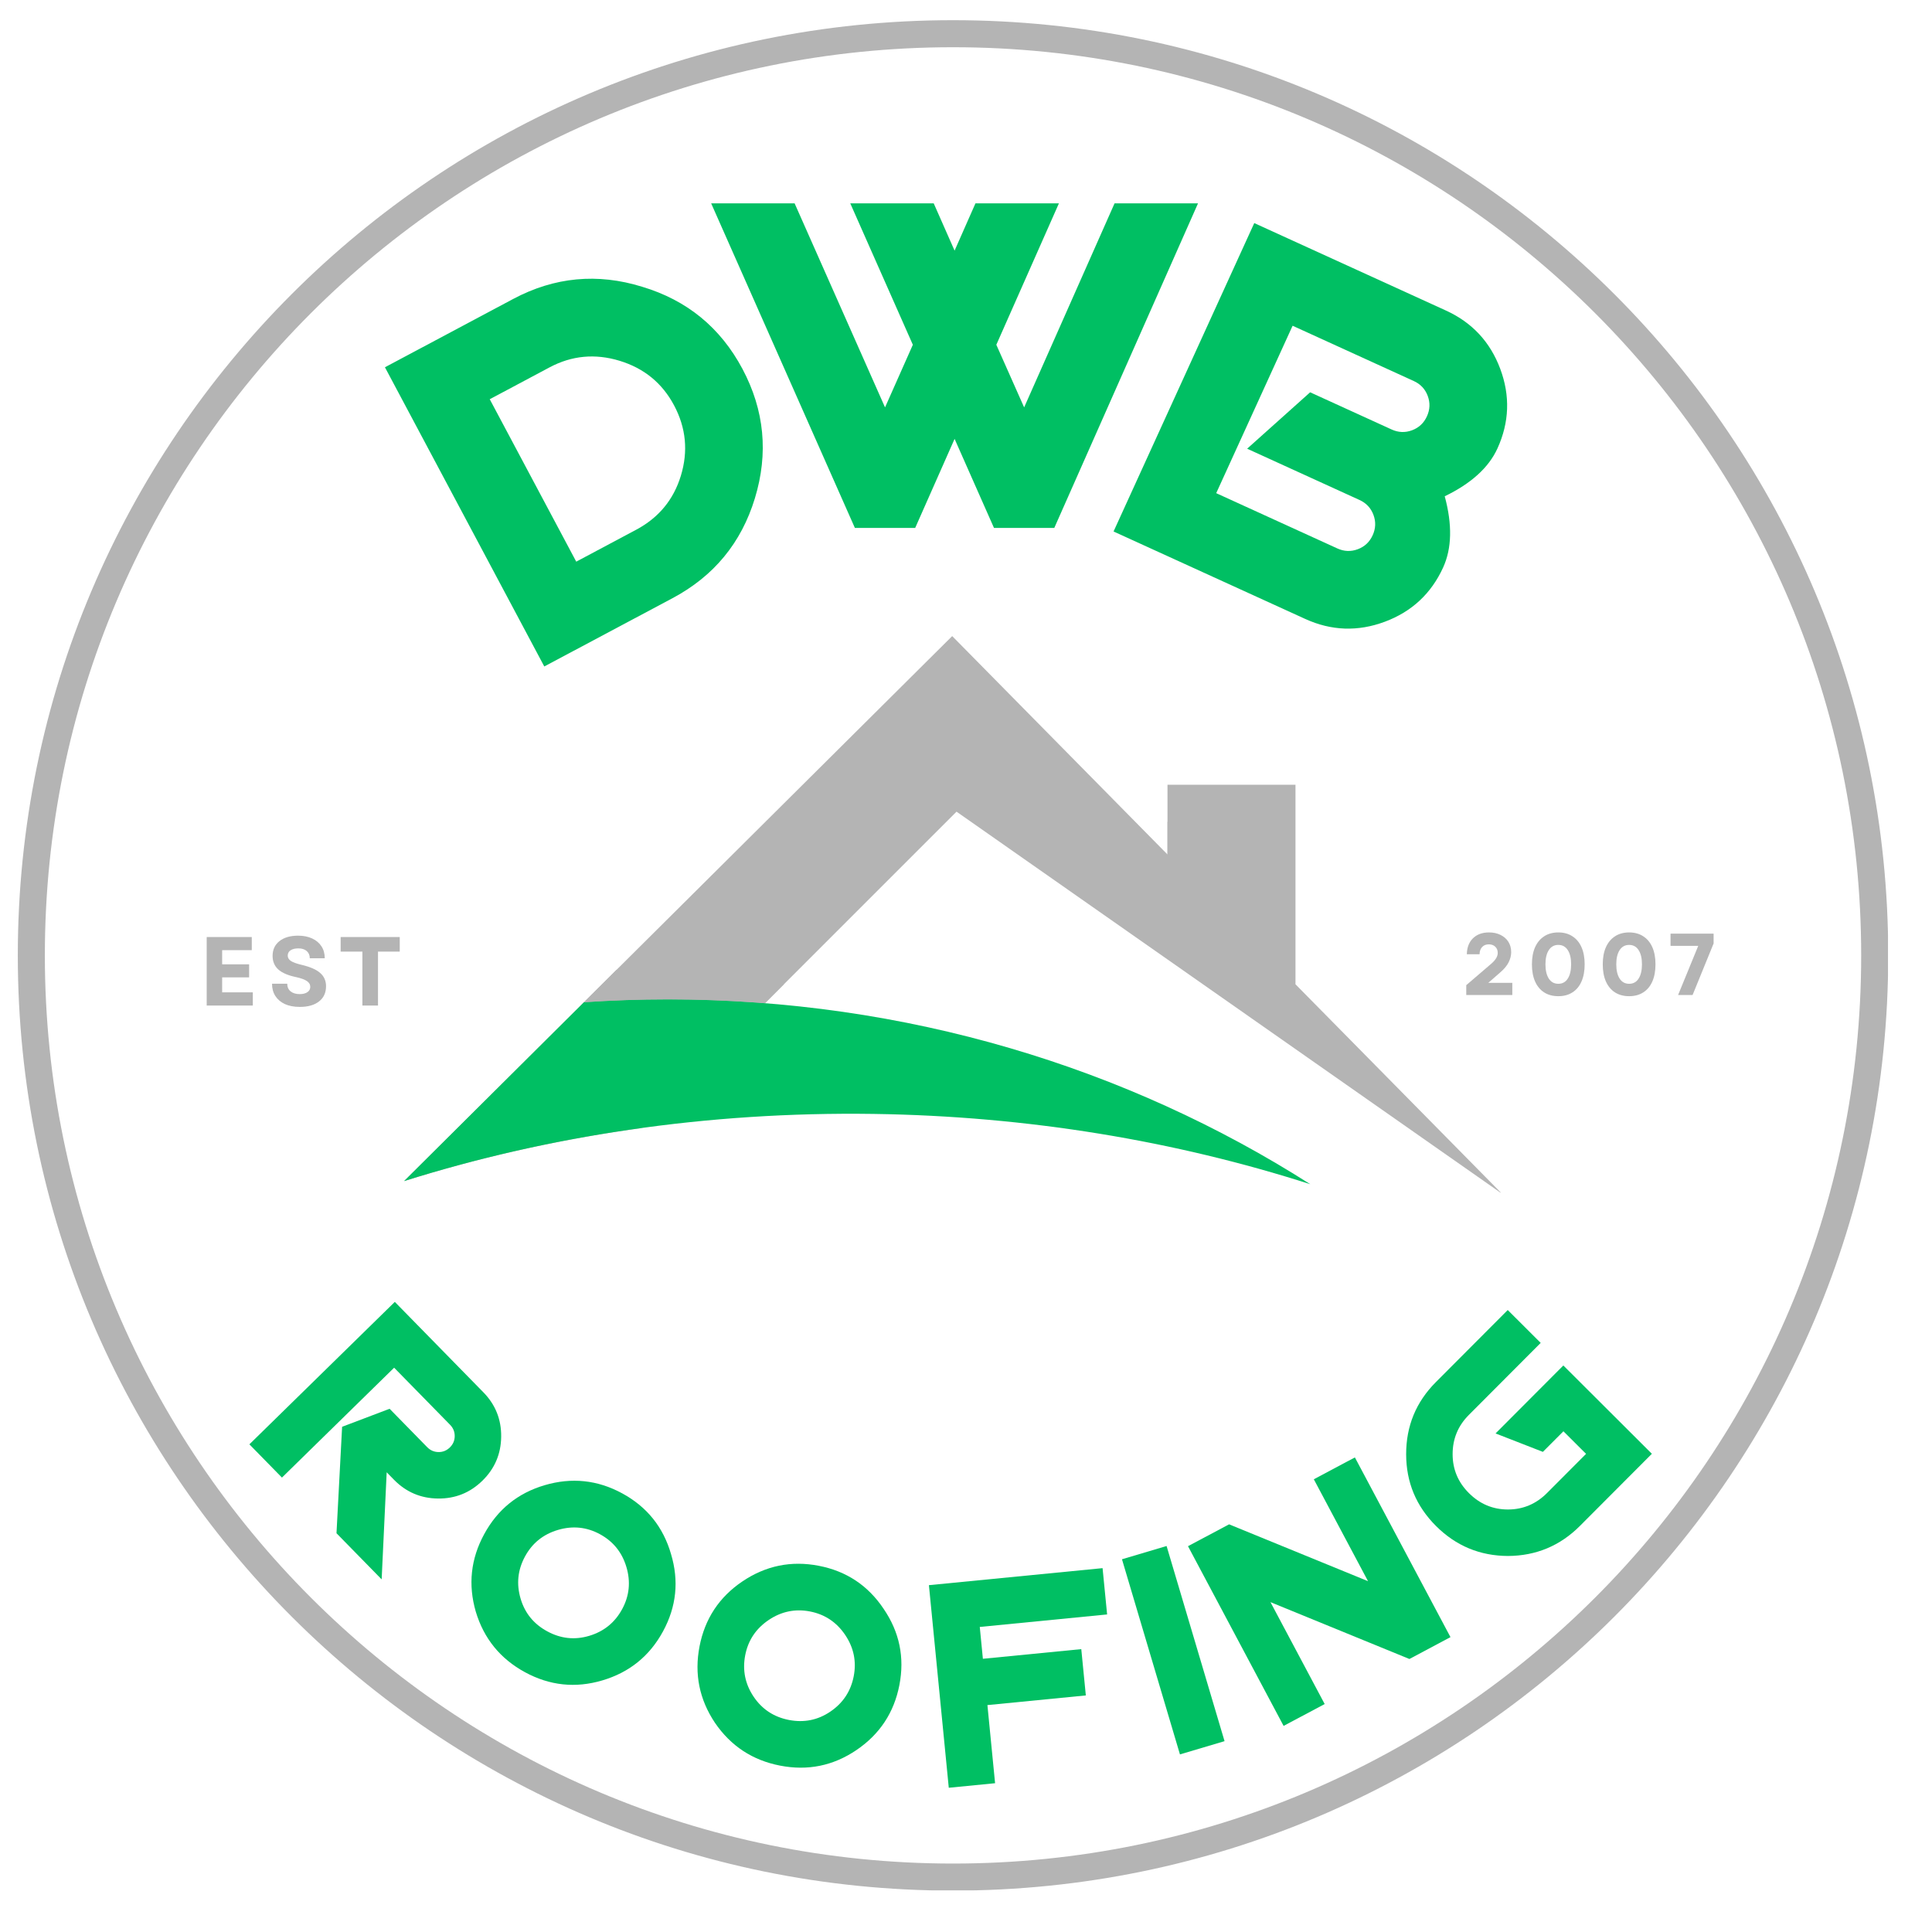 <svg xmlns="http://www.w3.org/2000/svg" xmlns:xlink="http://www.w3.org/1999/xlink" width="500" zoomAndPan="magnify" viewBox="0 0 375 375" height="500" preserveAspectRatio="xMidYMid meet"><defs><clipPath id="cb9cc17098"><path d="M 3.457 3.918 L 366.457 3.918 L 366.457 366.918 L 3.457 366.918 Z M 3.457 3.918 "></path></clipPath><clipPath id="af4ba76933"><path d="M 184.98 3.918 C 84.727 3.918 3.457 85.188 3.457 185.441 C 3.457 285.695 84.727 366.965 184.98 366.965 C 285.23 366.965 366.504 285.695 366.504 185.441 C 366.504 85.188 285.23 3.918 184.98 3.918 Z M 184.98 3.918 "></path></clipPath><clipPath id="0ef5914bda"><path d="M 78.355 123.465 L 291.355 123.465 L 291.355 231.465 L 78.355 231.465 Z M 78.355 123.465 "></path></clipPath><clipPath id="b4a29a892e"><path d="M 78.355 193 L 255 193 L 255 230 L 78.355 230 Z M 78.355 193 "></path></clipPath><clipPath id="aca4205bb3"><rect x="0" width="292" y="0" height="111"></rect></clipPath></defs><g id="448628f275"><g clip-rule="nonzero" clip-path="url(#cb9cc17098)"><g clip-rule="nonzero" clip-path="url(#af4ba76933)"><path style="fill:none;stroke-width:14;stroke-linecap:butt;stroke-linejoin:miter;stroke:#b4b4b4;stroke-opacity:1;stroke-miterlimit:4;" d="M 242.033 -0 C 108.361 -0 0.001 108.359 0.001 242.031 C 0.001 375.703 108.361 484.062 242.033 484.062 C 375.699 484.062 484.064 375.703 484.064 242.031 C 484.064 108.359 375.699 -0 242.033 -0 Z M 242.033 -0 " transform="matrix(0.75,0,0,0.75,3.456,3.918)"></path></g></g><g clip-rule="nonzero" clip-path="url(#0ef5914bda)"><path style=" stroke:none;fill-rule:nonzero;fill:#b4b4b4;fill-opacity:1;" d="M 251.453 191.051 L 251.453 152.32 L 226.609 152.32 L 226.609 165.852 L 184.82 123.465 L 78.43 229.25 C 92.984 224.668 108.305 221.211 124.195 219.004 L 185.66 157.543 L 291.516 231.688 Z M 251.453 191.051 "></path></g><g clip-rule="nonzero" clip-path="url(#b4a29a892e)"><path style=" stroke:none;fill-rule:nonzero;fill:#00bf63;fill-opacity:1;" d="M 169.555 216.211 C 199.574 216.641 228.176 221.465 254.328 229.855 C 218.82 207.227 175.867 193.977 129.582 193.977 C 124.121 193.977 118.707 194.168 113.348 194.531 L 78.43 229.25 C 106.434 220.43 137.246 215.75 169.555 216.211 Z M 169.555 216.211 "></path></g><path style=" stroke:none;fill-rule:nonzero;fill:#b4b4b4;fill-opacity:1;" d="M 129.582 193.977 C 135.949 193.977 142.246 194.234 148.473 194.727 L 152.18 191.02 C 141.586 189.375 130.738 188.418 119.688 188.223 L 113.344 194.531 C 118.707 194.168 124.121 193.977 129.582 193.977 Z M 129.582 193.977 "></path><path style=" stroke:none;fill-rule:nonzero;fill:#b4b4b4;fill-opacity:1;" d="M 226.609 159.48 L 238.734 178.148 L 226.609 165.852 Z M 226.609 159.48 "></path><g transform="matrix(1,0,0,1,39,248)"><g clip-path="url(#aca4205bb3)"><g style="fill:#00bf63;fill-opacity:1;"><g transform="translate(9.407, 32.344)"><path style="stroke:none" d="M 16.906 17.258 L 17.996 -3.406 L 27.215 -6.902 L 34.52 0.559 C 35.125 1.176 35.855 1.488 36.707 1.5 C 37.559 1.508 38.293 1.207 38.91 0.602 C 39.531 -0.004 39.844 -0.73 39.852 -1.582 C 39.859 -2.434 39.562 -3.168 38.957 -3.789 L 28.094 -14.875 L 6.32 6.453 L 0 0 L 28.227 -27.648 L 45.41 -10.105 C 47.754 -7.715 48.906 -4.84 48.871 -1.488 C 48.836 1.863 47.625 4.711 45.23 7.055 C 42.84 9.398 39.965 10.555 36.613 10.52 C 33.262 10.484 30.414 9.27 28.07 6.879 L 26.648 5.426 L 25.672 26.211 Z M 16.906 17.258 "></path></g></g><g style="fill:#00bf63;fill-opacity:1;"><g transform="translate(45.541, 67.136)"><path style="stroke:none" d="M 36.215 -2.797 C 37.617 -5.379 37.895 -8.098 37.051 -10.953 C 36.207 -13.812 34.492 -15.941 31.914 -17.344 C 29.336 -18.746 26.617 -19.023 23.762 -18.18 C 20.902 -17.332 18.773 -15.621 17.371 -13.043 C 15.949 -10.43 15.664 -7.695 16.508 -4.84 C 17.336 -2.031 19.059 0.082 21.672 1.5 C 24.281 2.922 26.992 3.215 29.797 2.387 C 32.656 1.543 34.797 -0.188 36.215 -2.797 Z M 44.148 1.516 C 41.543 6.309 37.613 9.484 32.355 11.035 C 27.148 12.574 22.152 12.043 17.355 9.438 C 12.562 6.828 9.379 2.914 7.809 -2.309 C 6.289 -7.547 6.828 -12.562 9.438 -17.355 C 12.043 -22.152 15.949 -25.316 21.152 -26.855 C 26.41 -28.41 31.434 -27.883 36.227 -25.277 C 41.023 -22.672 44.18 -18.75 45.699 -13.512 C 47.273 -8.289 46.754 -3.277 44.148 1.516 Z M 44.148 1.516 "></path></g></g><g style="fill:#00bf63;fill-opacity:1;"><g transform="translate(93.028, 90.958)"><path style="stroke:none" d="M 33.68 -13.609 C 34.234 -16.488 33.68 -19.164 32.012 -21.633 C 30.344 -24.102 28.066 -25.617 25.184 -26.176 C 22.305 -26.73 19.629 -26.176 17.16 -24.508 C 14.691 -22.84 13.176 -20.562 12.617 -17.68 C 12.055 -14.762 12.605 -12.07 14.273 -9.598 C 15.914 -7.176 18.191 -5.68 21.113 -5.113 C 24.031 -4.551 26.703 -5.086 29.129 -6.727 C 31.598 -8.395 33.113 -10.688 33.68 -13.609 Z M 42.543 -11.895 C 41.508 -6.535 38.719 -2.324 34.18 0.746 C 29.68 3.785 24.754 4.789 19.395 3.75 C 14.039 2.715 9.824 -0.055 6.746 -4.559 C 3.715 -9.094 2.715 -14.039 3.75 -19.395 C 4.789 -24.754 7.555 -28.953 12.051 -31.992 C 16.594 -35.062 21.543 -36.078 26.898 -35.039 C 32.258 -34.004 36.453 -31.219 39.484 -26.684 C 42.562 -22.18 43.582 -17.25 42.543 -11.895 Z M 42.543 -11.895 "></path></g></g><g style="fill:#00bf63;fill-opacity:1;"><g transform="translate(145.157, 99.004)"><path style="stroke:none" d="M 6.016 -31.215 L 6.621 -25.035 L 25.719 -26.91 L 26.602 -17.922 L 7.5 -16.047 L 8.988 -0.883 L 0 0 L -3.855 -39.324 L 29.852 -42.629 L 30.734 -33.641 Z M 6.016 -31.215 "></path></g></g><g style="fill:#00bf63;fill-opacity:1;"><g transform="translate(190.028, 92.528)"><path style="stroke:none" d="M -11.254 -37.875 L -2.594 -40.449 L 8.656 -2.57 L 0 0 Z M -11.254 -37.875 "></path></g></g><g style="fill:#00bf63;fill-opacity:1;"><g transform="translate(210.147, 86.997)"><path style="stroke:none" d="M 24.418 -12.988 L -2.551 -24.023 L 7.973 -4.242 L 0 0 L -18.559 -34.883 L -10.582 -39.125 L 16.387 -28.09 L 5.863 -47.871 L 13.836 -52.113 L 32.391 -17.23 Z M 24.418 -12.988 "></path></g></g><g style="fill:#00bf63;fill-opacity:1;"><g transform="translate(253.726, 62.155)"><path style="stroke:none" d="M 13.949 -13.988 C 10.098 -10.125 5.445 -8.176 -0.012 -8.141 C -5.465 -8.16 -10.125 -10.098 -13.988 -13.949 C -17.852 -17.805 -19.785 -22.445 -19.793 -27.875 C -19.801 -33.355 -17.879 -38.027 -14.023 -41.891 L -0.074 -55.879 L 6.32 -49.5 L -7.629 -35.512 C -9.73 -33.406 -10.777 -30.863 -10.773 -27.887 C -10.77 -24.957 -9.715 -22.445 -7.609 -20.344 C -5.48 -18.219 -2.949 -17.16 -0.023 -17.164 C 2.902 -17.168 5.43 -18.234 7.555 -20.367 L 15.129 -27.961 L 10.734 -32.344 L 6.746 -28.348 L -2.438 -31.926 L 10.719 -45.117 L 27.902 -27.977 Z M 13.949 -13.988 "></path></g></g></g></g><g style="fill:#b4b4b4;fill-opacity:1;"><g transform="translate(38.526, 195.175)"><path style="stroke:none" d="M 1.594 0 L 1.594 -13.297 L 10.344 -13.297 L 10.344 -10.75 L 4.594 -10.75 L 4.594 -8 L 9.828 -8 L 9.828 -5.469 L 4.594 -5.469 L 4.594 -2.562 L 10.547 -2.562 L 10.547 0 Z M 1.594 0 "></path></g></g><g style="fill:#b4b4b4;fill-opacity:1;"><g transform="translate(51.957, 195.175)"><path style="stroke:none" d="M 6.234 0.266 C 5.117 0.266 4.156 0.082 3.344 -0.281 C 2.539 -0.656 1.922 -1.18 1.484 -1.859 C 1.055 -2.535 0.844 -3.328 0.844 -4.234 L 3.797 -4.234 C 3.797 -3.598 4.016 -3.102 4.453 -2.75 C 4.891 -2.395 5.477 -2.219 6.219 -2.219 C 6.844 -2.219 7.336 -2.344 7.703 -2.594 C 8.078 -2.844 8.266 -3.188 8.266 -3.625 C 8.266 -4.094 8.039 -4.473 7.594 -4.766 C 7.156 -5.055 6.469 -5.305 5.531 -5.516 C 3.969 -5.836 2.812 -6.332 2.062 -7 C 1.32 -7.676 0.953 -8.555 0.953 -9.641 C 0.953 -10.848 1.395 -11.801 2.281 -12.5 C 3.164 -13.207 4.375 -13.562 5.906 -13.562 C 6.957 -13.562 7.867 -13.379 8.641 -13.016 C 9.41 -12.66 10.008 -12.156 10.438 -11.5 C 10.863 -10.852 11.078 -10.078 11.078 -9.172 L 8.172 -9.172 C 8.172 -9.766 7.973 -10.234 7.578 -10.578 C 7.18 -10.922 6.641 -11.094 5.953 -11.094 C 5.316 -11.094 4.812 -10.969 4.438 -10.719 C 4.07 -10.477 3.891 -10.133 3.891 -9.688 C 3.891 -9.281 4.094 -8.938 4.5 -8.656 C 4.906 -8.383 5.613 -8.129 6.625 -7.891 C 8.289 -7.492 9.488 -6.961 10.219 -6.297 C 10.957 -5.641 11.328 -4.789 11.328 -3.75 C 11.328 -2.488 10.875 -1.504 9.969 -0.797 C 9.062 -0.086 7.816 0.266 6.234 0.266 Z M 6.234 0.266 "></path></g></g><g style="fill:#b4b4b4;fill-opacity:1;"><g transform="translate(65.558, 195.175)"><path style="stroke:none" d="M 4.781 0 L 4.781 -10.469 L 0.562 -10.469 L 0.562 -13.297 L 12.031 -13.297 L 12.031 -10.469 L 7.812 -10.469 L 7.812 0 Z M 4.781 0 "></path></g></g><g style="fill:#b4b4b4;fill-opacity:1;"><g transform="translate(283.741, 193.125)"><path style="stroke:none" d="M 0.859 0 L 0.859 -1.906 L 5.781 -6.125 C 6.176 -6.477 6.473 -6.82 6.672 -7.156 C 6.867 -7.488 6.969 -7.832 6.969 -8.188 C 6.969 -8.676 6.805 -9.07 6.484 -9.375 C 6.172 -9.676 5.754 -9.828 5.234 -9.828 C 4.703 -9.828 4.273 -9.66 3.953 -9.328 C 3.629 -8.992 3.457 -8.52 3.438 -7.906 L 0.969 -7.906 C 1 -9.227 1.398 -10.266 2.172 -11.016 C 2.941 -11.766 3.977 -12.141 5.281 -12.141 C 6.133 -12.141 6.879 -11.977 7.516 -11.656 C 8.16 -11.344 8.664 -10.898 9.031 -10.328 C 9.395 -9.754 9.578 -9.082 9.578 -8.312 C 9.578 -7.656 9.41 -6.992 9.078 -6.328 C 8.742 -5.66 8.176 -4.988 7.375 -4.312 L 5.141 -2.359 L 9.797 -2.359 L 9.797 0 Z M 0.859 0 "></path></g></g><g style="fill:#b4b4b4;fill-opacity:1;"><g transform="translate(296.502, 193.125)"><path style="stroke:none" d="M 5.969 0.234 C 4.906 0.234 3.988 -0.008 3.219 -0.5 C 2.457 -0.988 1.867 -1.695 1.453 -2.625 C 1.047 -3.551 0.844 -4.66 0.844 -5.953 C 0.844 -7.242 1.047 -8.348 1.453 -9.266 C 1.867 -10.191 2.457 -10.898 3.219 -11.391 C 3.988 -11.891 4.906 -12.141 5.969 -12.141 C 7.031 -12.141 7.941 -11.891 8.703 -11.391 C 9.473 -10.898 10.062 -10.191 10.469 -9.266 C 10.875 -8.348 11.078 -7.242 11.078 -5.953 C 11.078 -4.66 10.875 -3.551 10.469 -2.625 C 10.062 -1.695 9.473 -0.988 8.703 -0.5 C 7.941 -0.008 7.031 0.234 5.969 0.234 Z M 3.469 -5.953 C 3.469 -4.773 3.688 -3.848 4.125 -3.172 C 4.562 -2.504 5.176 -2.172 5.969 -2.172 C 6.758 -2.172 7.367 -2.504 7.797 -3.172 C 8.234 -3.848 8.453 -4.773 8.453 -5.953 C 8.453 -7.129 8.234 -8.051 7.797 -8.719 C 7.367 -9.383 6.758 -9.719 5.969 -9.719 C 5.176 -9.719 4.562 -9.383 4.125 -8.719 C 3.688 -8.051 3.469 -7.129 3.469 -5.953 Z M 3.469 -5.953 "></path></g></g><g style="fill:#b4b4b4;fill-opacity:1;"><g transform="translate(310.25, 193.125)"><path style="stroke:none" d="M 5.969 0.234 C 4.906 0.234 3.988 -0.008 3.219 -0.5 C 2.457 -0.988 1.867 -1.695 1.453 -2.625 C 1.047 -3.551 0.844 -4.66 0.844 -5.953 C 0.844 -7.242 1.047 -8.348 1.453 -9.266 C 1.867 -10.191 2.457 -10.898 3.219 -11.391 C 3.988 -11.891 4.906 -12.141 5.969 -12.141 C 7.031 -12.141 7.941 -11.891 8.703 -11.391 C 9.473 -10.898 10.062 -10.191 10.469 -9.266 C 10.875 -8.348 11.078 -7.242 11.078 -5.953 C 11.078 -4.66 10.875 -3.551 10.469 -2.625 C 10.062 -1.695 9.473 -0.988 8.703 -0.5 C 7.941 -0.008 7.031 0.234 5.969 0.234 Z M 3.469 -5.953 C 3.469 -4.773 3.688 -3.848 4.125 -3.172 C 4.562 -2.504 5.176 -2.172 5.969 -2.172 C 6.758 -2.172 7.367 -2.504 7.797 -3.172 C 8.234 -3.848 8.453 -4.773 8.453 -5.953 C 8.453 -7.129 8.234 -8.051 7.797 -8.719 C 7.367 -9.383 6.758 -9.719 5.969 -9.719 C 5.176 -9.719 4.562 -9.383 4.125 -8.719 C 3.688 -8.051 3.469 -7.129 3.469 -5.953 Z M 3.469 -5.953 "></path></g></g><g style="fill:#b4b4b4;fill-opacity:1;"><g transform="translate(323.641, 193.125)"><path style="stroke:none" d="M 2.078 0 L 5.984 -9.531 L 0.609 -9.531 L 0.609 -11.906 L 8.969 -11.906 L 8.969 -10 L 4.891 0 Z M 2.078 0 "></path></g></g><g style="fill:#00bf63;fill-opacity:1;"><g transform="translate(105.645, 129.361)"><path style="stroke:none" d="M 25.188 -50.688 C 22.891 -55.004 19.367 -57.883 14.621 -59.332 C 9.875 -60.777 5.344 -60.355 1.031 -58.059 L -10.586 -51.871 L 6.203 -20.344 L 17.82 -26.531 C 22.191 -28.855 25.086 -32.352 26.508 -37.012 C 27.957 -41.762 27.516 -46.32 25.188 -50.688 Z M 38.465 -57.758 C 42.734 -49.738 43.539 -41.363 40.875 -32.633 C 38.238 -23.984 32.91 -17.527 24.891 -13.254 L 0 0 L -30.93 -58.074 L -6.039 -71.332 C 1.98 -75.602 10.328 -76.391 19.004 -73.699 C 27.707 -71.09 34.191 -65.777 38.465 -57.758 Z M 38.465 -57.758 "></path></g></g><g style="fill:#00bf63;fill-opacity:1;"><g transform="translate(216.14, 103.16)"><path style="stroke:none" d="M 50.293 0.734 C 50.891 -0.578 50.941 -1.898 50.445 -3.227 C 49.949 -4.555 49.047 -5.516 47.734 -6.117 L 25.93 -16.066 L 38.156 -27.016 L 53.977 -19.797 C 55.289 -19.199 56.609 -19.148 57.938 -19.645 C 59.266 -20.141 60.23 -21.043 60.828 -22.355 C 61.426 -23.668 61.477 -24.988 60.98 -26.316 C 60.484 -27.645 59.582 -28.605 58.27 -29.203 L 34.754 -39.934 L 19.926 -7.438 L 43.441 3.293 C 44.754 3.891 46.074 3.941 47.402 3.445 C 48.73 2.949 49.695 2.047 50.293 0.734 Z M 63.977 6.977 C 61.66 12.051 57.887 15.566 52.656 17.516 C 47.426 19.469 42.273 19.289 37.199 16.973 L 0 0 L 27.312 -59.859 L 64.512 -42.887 C 69.586 -40.57 73.102 -36.801 75.055 -31.57 C 77.008 -26.34 76.824 -21.188 74.512 -16.113 C 72.82 -12.406 69.41 -9.312 64.281 -6.832 C 65.77 -1.332 65.664 3.273 63.977 6.977 Z M 63.977 6.977 "></path></g></g><g style="fill:#00bf63;fill-opacity:1;"><g transform="translate(138.035, 102.47)"><path style="stroke:none" d="M 66.602 0 L 54.898 0 L 47.25 -17.281 L 39.602 0 L 27.898 0 L 0 -63 L 16.199 -63 L 33.75 -23.398 L 39.148 -35.551 L 27 -63 L 43.199 -63 L 47.25 -53.82 L 51.301 -63 L 67.5 -63 L 55.352 -35.551 L 60.75 -23.398 L 78.301 -63 L 94.5 -63 Z M 66.602 0 "></path></g></g></g></svg>